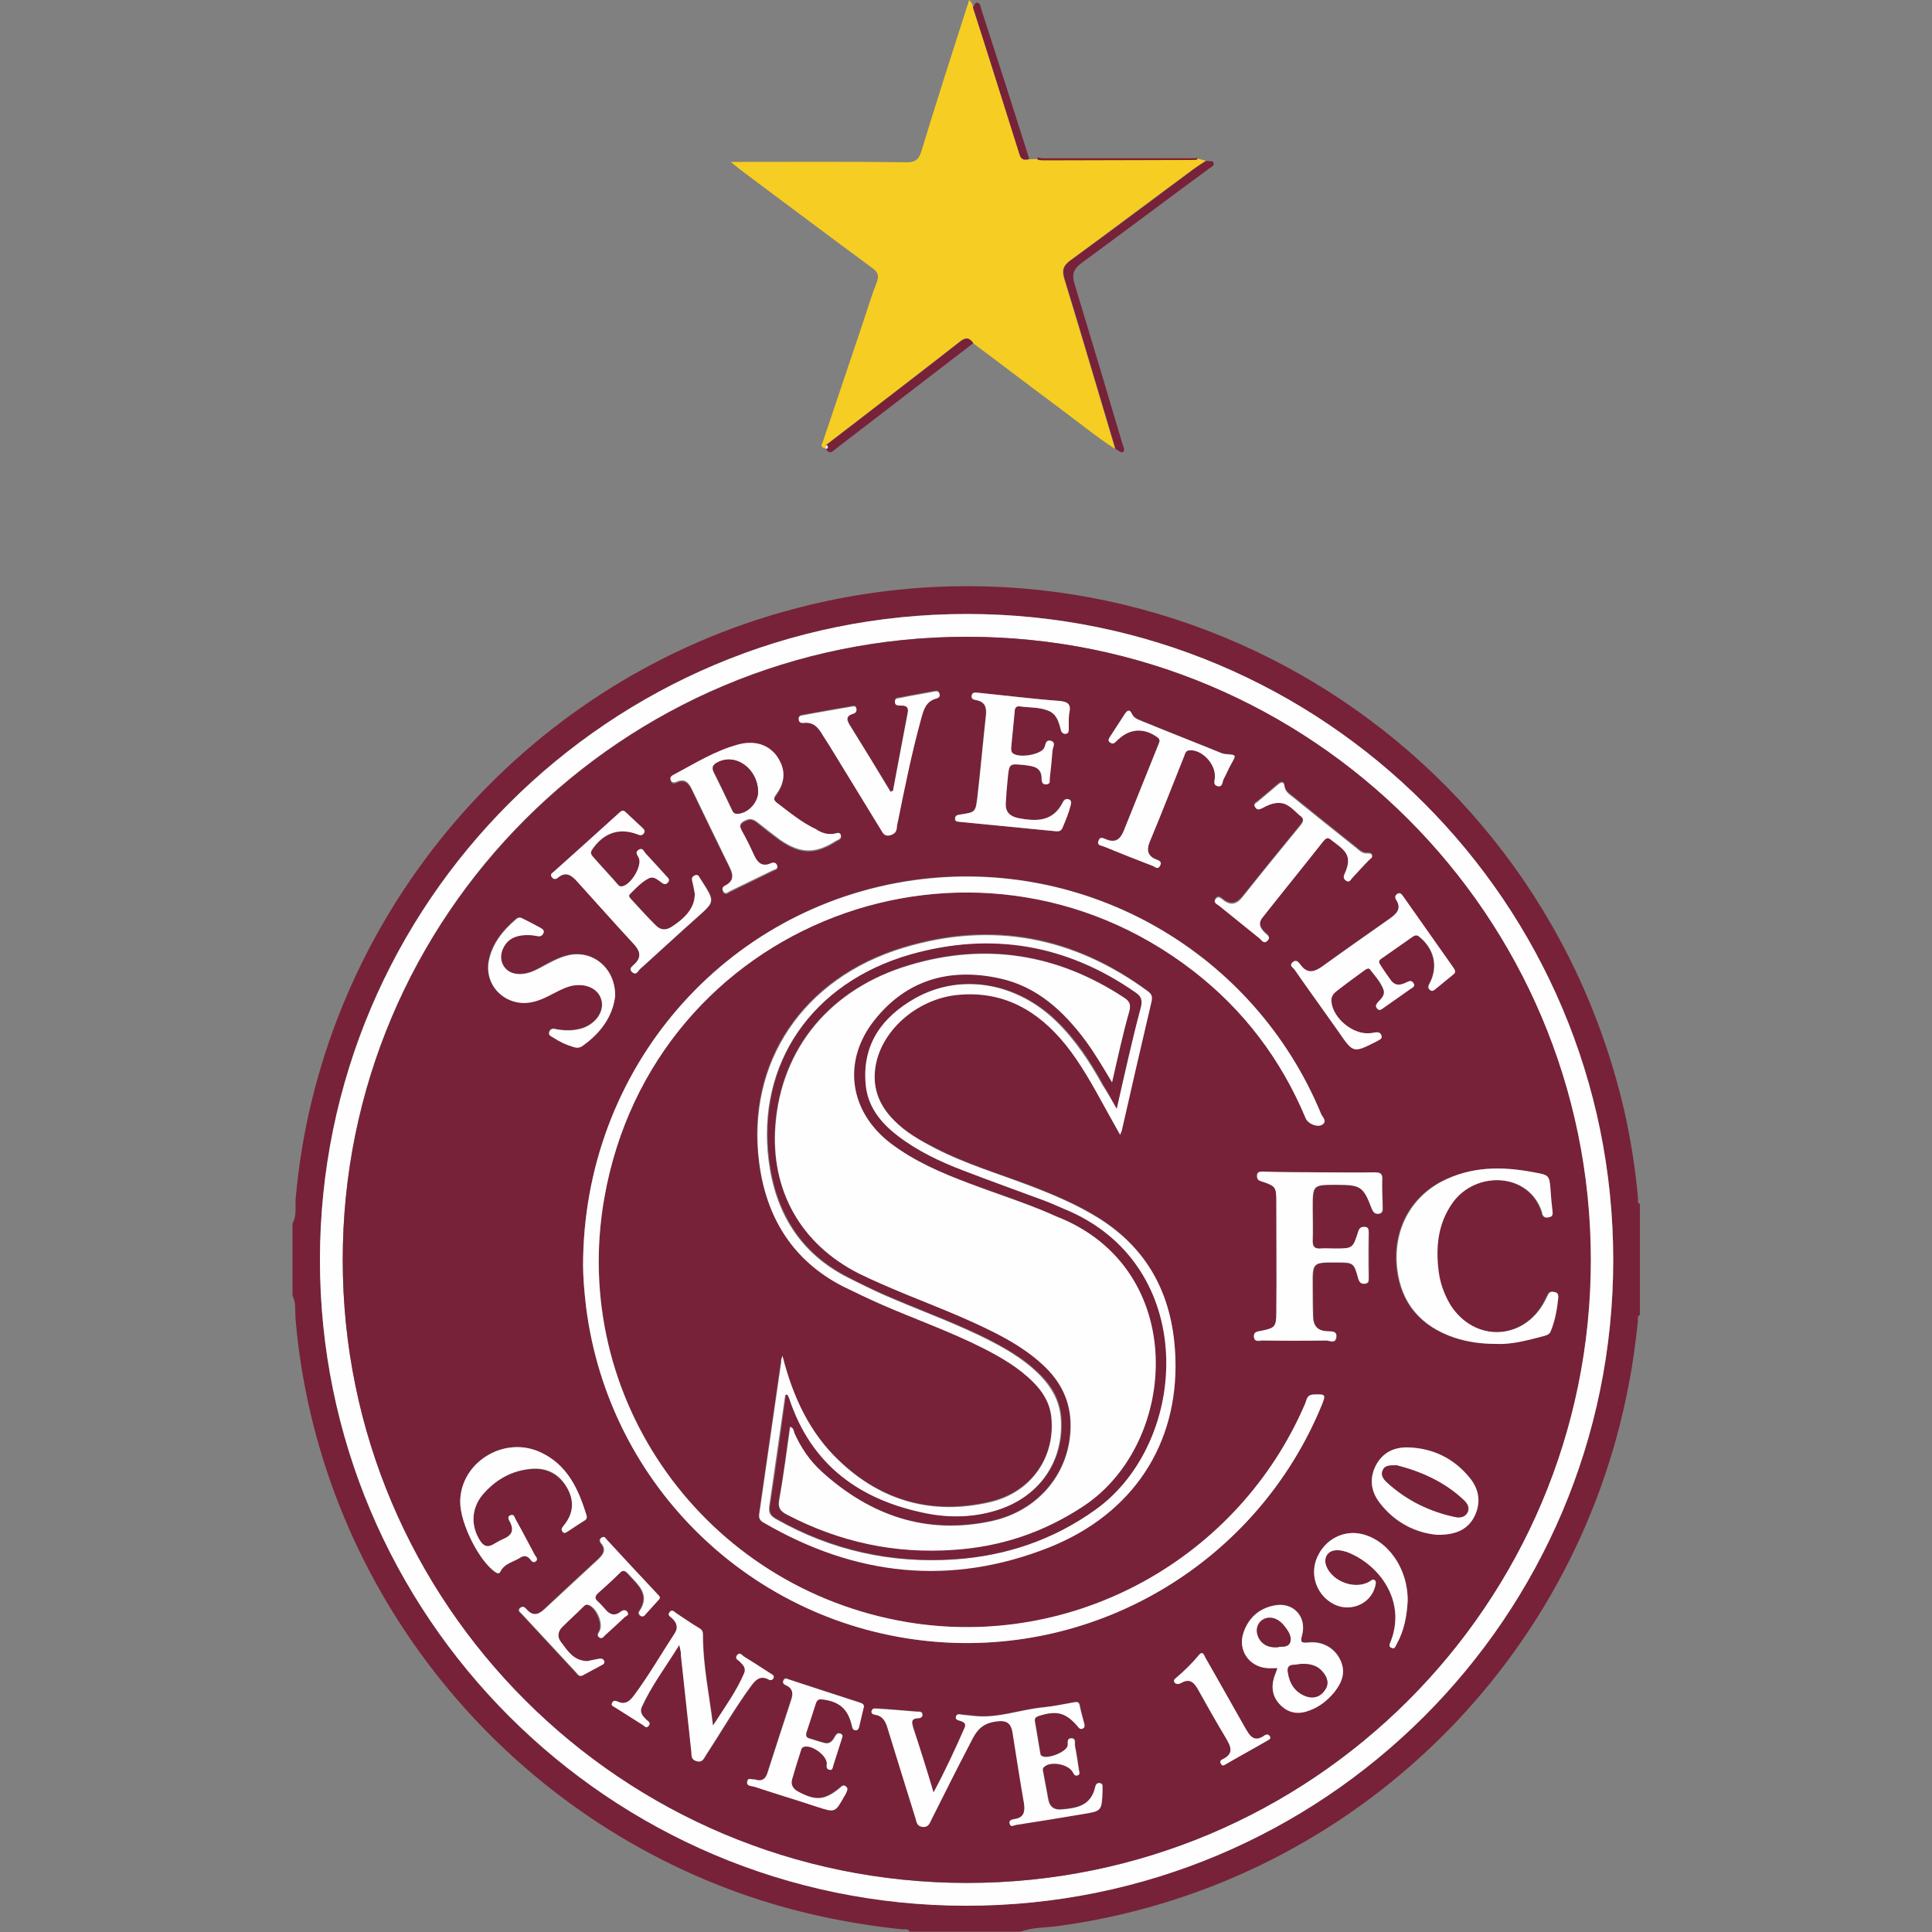 <?xml version="1.0" encoding="utf-8"?>
<!-- Generator: Adobe Illustrator 27.9.0, SVG Export Plug-In . SVG Version: 6.00 Build 0)  -->
<svg version="1.1" id="Layer_1" xmlns="http://www.w3.org/2000/svg" xmlns:xlink="http://www.w3.org/1999/xlink" x="0px" y="0px"
	 viewBox="0 0 500 500" style="enable-background:new 0 0 500 500;" xml:space="preserve">
<rect x="0" y="0" width="500" height="500" fill="#808080" stroke="none"/>
<style type="text/css">
	.st0{fill:#772239;}
	.st1{fill:#F6CD22;}
	.st2{fill:#FEFEFE;}
</style>
<g>
	<path class="st0" d="M75.7,316.6c1.1-1.9,0.7-4.1,0.8-6.2c6-69,53.4-128.5,119.4-150c97.8-31.8,201,26.5,224.4,126.8
		c1.7,7.5,2.9,15,3.6,22.7c0.1,0.6-0.3,1.4,0.5,1.7c0,9.6,0,19.1,0,28.7c-0.7,0.3-0.5,1-0.5,1.5c-0.6,5.6-1.3,11.1-2.4,16.6
		c-14,73.7-73.7,130.2-148,140.1c-3.1,0.4-6.3,0.3-9.4,1.4c-9.6,0-19.1,0-28.7,0c-0.5-0.9-1.3-0.5-2-0.6
		c-14.3-1.5-28.3-4.5-41.8-9.3c-64-22.8-109.3-81.2-115.1-148.5c-0.2-2.1,0.2-4.2-0.8-6.2C75.7,329.2,75.7,322.9,75.7,316.6z
		 M250.2,158.9c-92.5,0-167.4,74.7-167.4,167.1c-0.1,92.2,74.8,167.1,167.1,167.2c92.6,0.1,167.6-74.6,167.6-167.1
		C417.5,233.7,342.7,158.9,250.2,158.9z"/>
	<path class="st1" d="M213.7,116c-1.8-0.2-0.8-1.3-0.6-2.1c3.5-10.5,7.1-21,10.6-31.5c1-3.1,2-6.3,3.2-9.3c0.6-1.7,0.4-2.6-1.1-3.7
		c-11-8.1-21.9-16.3-32.9-24.5c-1.1-0.8-2.2-1.7-3.8-3c1.5,0,2.4,0,3.3,0c14.1,0,28.2-0.1,42.2,0.1c2.2,0,3.1-0.6,3.8-2.7
		c3.8-12.5,7.8-24.9,11.8-37.4c0.2-0.5,0.4-1.1,0.6-1.9c0.7,0.6,0.9,1.2,1,1.9c4,12.7,8.1,25.4,12.1,38.2c0.5,1.5,1.4,1.3,2.5,1.1
		c1,0,2.1,0,3.1-0.3c13.3,0,26.6,0,39.9,0c0.9,0.2,1.8,0.5,2.7,0.7c-1.1,0.7-2.2,1.4-3.3,2.2c-10.6,7.8-21.1,15.7-31.7,23.5
		c-1.9,1.4-2.4,2.5-1.7,4.8c4.5,14.7,8.8,29.4,13.2,44.1c-5.1-3.3-9.8-7.2-14.7-10.8c-7.4-5.5-14.7-11.1-22.1-16.6
		c-1-1.4-1.9-1.6-3.4-0.4c-8.8,6.9-17.7,13.7-26.5,20.5c-2.7,2.1-5.5,4.2-8.2,6.3C213.8,115.5,213.7,115.8,213.7,116L213.7,116z"/>
	<path class="st0" d="M288.7,116.2c-4.4-14.7-8.7-29.4-13.2-44.1c-0.7-2.3-0.2-3.5,1.7-4.8c10.6-7.7,21.1-15.6,31.7-23.5
		c1.1-0.8,2.2-1.5,3.3-2.2c0.6,0.3,1.7-0.3,1.9,0.7c0.1,0.7-0.8,1-1.3,1.4C301.8,51.8,290.9,60,280,68c-2.1,1.5-2.7,2.9-1.9,5.5
		c4.2,13.8,8.3,27.6,12.4,41.4c0.2,0.7,0.7,1.3,0.2,2.1C289.8,117.2,289.3,116.4,288.7,116.2z"/>
	<path class="st0" d="M213.8,115.2c2.7-2.1,5.5-4.2,8.2-6.3c8.8-6.8,17.7-13.6,26.5-20.5c1.5-1.2,2.4-1,3.4,0.4
		c-11.8,9.1-23.6,18.1-35.4,27.2c-0.9,0.7-1.8,1.9-2.8,0.1c0,0-0.1,0-0.1,0c0.2,0,0.5,0.1,0.6-0.2
		C214.3,115.5,214.2,115.3,213.8,115.2z"/>
	<path class="st0" d="M266.4,41.2c-1.1,0.1-2,0.4-2.5-1.1c-4-12.7-8-25.5-12.1-38.2c0.4-0.4,0.4-1.3,1.1-1.2c0.8,0.1,0.8,0.9,1,1.5
		C258.1,15.2,262.3,28.2,266.4,41.2z"/>
	<path class="st0" d="M309.4,40.9c-13.3,0-26.6,0-39.9,0c-0.3,0-0.7-0.2-0.9-0.1c-0.4,0.3-0.1,0.5,0.2,0.6c0.6,0.1,1.1,0.1,1.7,0.1
		c12.6,0,25.2-0.1,37.8-0.1c0.5,0,1,0,1.5-0.1c0,0,0.1-0.1,0.1-0.2C309.9,40.7,309.6,40.9,309.4,40.9z"/>
	<path class="st2" d="M250.2,158.9c92.5,0,167.3,74.8,167.3,167.2c0,92.4-75,167.2-167.6,167.1c-92.3-0.1-167.1-75-167.1-167.2
		C82.9,233.6,157.8,158.9,250.2,158.9z M88.7,326.1c0,89,72.3,161.2,161.4,161.2c89.3,0.1,161.6-72.1,161.5-161.3
		c0-89.1-72.2-161.2-161.4-161.2C161,164.7,88.6,236.9,88.7,326.1z"/>
	<path class="st2" d="M213.8,115.2c0.4,0.1,0.5,0.3,0.4,0.7c-0.1,0.3-0.3,0.2-0.6,0.2C213.7,115.8,213.8,115.5,213.8,115.2z"/>
	<path class="st0" d="M88.7,326.1c0-89.1,72.3-161.3,161.6-161.3c89.2,0,161.3,72.1,161.4,161.2c0,89.2-72.3,161.3-161.5,161.3
		C160.9,487.2,88.7,415.1,88.7,326.1z M150.9,327.6c0,2.6,0.3,6.7,0.8,10.8c5.9,46.2,43,82.1,89.4,86.4c43.3,4,84.3-20.8,100.9-61
		c1.2-3,1.1-3-2.1-2.9c-1.7,0.1-1.7,1.3-2.1,2.3c-17.2,40.4-60,63.9-103.1,56.6C182.5,411,147.3,362,156.4,310
		c12.6-71.5,95.4-102.7,152.3-58.9c13.1,10.1,22.8,23,29.2,38.2c0.6,1.5,3.2,2.6,4.4,1.6c1.2-0.9-0.1-1.9-0.4-2.7
		c-17.3-41.8-60.6-66.6-105.3-60.5C187.5,234.6,150.9,276.6,150.9,327.6z M202.5,350.9c-0.2,0.7-0.3,1-0.4,1.3
		c-1.9,13.2-3.8,26.4-5.7,39.6c-0.2,1.1,0.3,1.6,1.2,2.1c23.7,13.7,48.4,16.5,74,6.3c21.6-8.7,33.2-26.7,32.5-48.8
		c-0.5-15.5-6.5-28-20-36.4c-5.5-3.4-11.4-5.9-17.4-8.2c-8.3-3.1-16.8-5.7-24.8-9.8c-3.8-1.9-7.6-4.1-10.6-7.2
		c-3.7-3.7-5.5-8.1-4.9-13.4c1.2-9.6,10.5-18,21.2-19.1c11.9-1.2,20.9,3.9,28.1,12.9c4.1,5,7.2,10.6,10.2,16.3
		c1.2,2.3,2.5,4.5,3.9,7c0.3-0.6,0.4-0.8,0.4-1c2.6-11.1,5.1-22.3,7.7-33.4c0.3-1.3,0.1-1.9-0.9-2.7c-19.2-14.2-40.3-18.2-63.2-11.3
		c-26.1,7.9-40.8,29.8-37.4,55.6c1.8,14.1,8.5,25.3,21.6,32c3.3,1.7,6.7,3.3,10,4.7c8.7,3.8,17.8,7,26.3,11.3c4.7,2.4,9.3,5,13,8.8
		c2.5,2.5,4.3,5.4,4.7,9c1.2,10.4-5,19.6-15.9,22.1c-14.8,3.5-28-0.2-39-10.7C209.5,370.8,205.2,361.5,202.5,350.9z M341.8,303.4
		C341.8,303.4,341.8,303.4,341.8,303.4c-4.9-0.1-9.9-0.1-14.8-0.1c-0.8,0-1.5,0-1.6,1.1c0,0.8,0.3,1.1,1.1,1.4
		c3.6,1.2,3.9,1.4,3.9,5.1c0,9.6,0,19.3,0,28.9c0,3.7-0.4,4-3.9,4.7c-0.9,0.2-1.9,0.1-1.9,1.5c0.1,1.5,1.3,1,2.1,1
		c5.5,0,11,0,16.6,0c0.9,0,2.4,0.9,2.6-0.8c0.3-1.8-1.3-1.6-2.4-1.6c-2.5-0.1-3.5-1.5-3.6-3.8c0-2.6-0.1-5.3-0.1-7.9
		c0-6.2,0-6.2,6.2-6.1c4.3,0,4.4,0.1,5.6,4.2c0.3,1,0.7,1.4,1.7,1.3c1.1-0.1,1-0.8,1-1.6c0-3.9,0-7.7,0-11.6c0-0.9-0.1-1.5-1.1-1.5
		c-0.8,0-1.3,0.3-1.6,1.2c-1.4,4.4-1.5,4.4-6.1,4.4c-1.2,0-2.5-0.1-3.7,0c-1.5,0.1-2.1-0.5-2-2c0.1-2.8,0-5.6,0-8.4
		c0-6.1,0-6.1,6.1-6.1c6.3,0,7,0.4,9.2,6.2c0.3,0.9,0.8,1.4,1.8,1.3c1.2-0.2,1-1.1,1-1.9c-0.1-2.3-0.2-4.6-0.1-6.9
		c0.1-1.8-0.6-2-2.1-1.9C351,303.5,346.4,303.4,341.8,303.4z M387.3,347.8c4,0.1,8.2-1,12.3-2.1c0.6-0.2,1.2-0.4,1.5-1.1
		c1.2-2.8,1.7-5.8,2-8.9c0.1-0.7-0.2-1.1-0.9-1.3c-0.7-0.1-1.3-0.2-1.7,0.6c-0.3,0.6-0.6,1.2-0.9,1.8c-5.3,10.1-18,10.7-24.3,1.1
		c-2-3-3-6.4-3.3-10c-0.6-6,0.2-11.7,3.8-16.7c6-8.4,19.8-7.8,23.1,2.5c0.1,0.2,0.1,0.3,0.1,0.5c0.3,0.9,0.9,1.1,1.8,0.8
		c0.8-0.2,0.9-0.8,0.8-1.5c-0.2-1.8-0.4-3.6-0.5-5.4c-0.3-4-0.3-4-4.3-4.7c-8.2-1.5-16.2-1.5-23.9,2.4c-8.1,4.3-12.5,12.6-11.5,22.3
		c1,9.2,6.2,15.1,14.9,18.1C379.9,347.4,383.4,347.8,387.3,347.8z M241.6,463.9c-1.9-6-3.5-11.4-5.2-16.9c-0.3-1.1-0.8-2.3,1.2-2.4
		c0.6,0,1.2-0.2,1.2-1c-0.1-0.8-0.8-0.7-1.4-0.7c-3.4-0.3-6.9-0.5-10.4-0.8c-0.5,0-1.1-0.2-1.3,0.5c-0.3,0.8,0.4,1,0.9,1.1
		c2.2,0.4,2.8,2.1,3.3,3.8c2.3,7.6,4.7,15.2,7.1,22.9c0.3,1,0.3,2.2,1.8,2.3c1.6,0.2,1.9-1,2.4-2c3.2-6.4,6.3-12.8,9.7-19.1
		c1.3-2.5,2.4-5.2,6-6c2.9-0.6,4.7-0.4,5.2,2.5c1.1,6.2,2,12.3,3,18.5c0.4,2.2,0.1,3.8-2.5,4.1c-0.6,0.1-1.4,0.3-1.2,1.2
		c0.3,1,1.1,0.4,1.6,0.3c5.8-0.9,11.5-1.9,17.3-2.8c4.9-0.8,4.9-0.8,5.1-5.9c0-0.2,0-0.5,0-0.7c0-0.5,0.1-1.2-0.6-1.4
		c-0.9-0.2-1.2,0.5-1.3,1.1c-1.1,4.7-4.7,5.4-8.7,5.7c-1.9,0.2-3.1-0.6-3.4-2.4c-0.5-2.5-0.9-5-1.4-7.5c-0.1-0.4-0.1-0.8,0.3-1.1
		c1.6-1.5,6.2-0.7,7.4,1.3c0.3,0.5,0.5,1.1,1.2,0.9c0.8-0.2,0.5-0.8,0.4-1.4c-0.3-2-0.6-4.1-1-6.1c-0.2-0.8,0.4-2.1-1-2.1
		c-1.2,0-0.8,1.2-0.9,1.9c-0.3,1.7-5.5,3.7-6.8,2.6c-0.2-0.1-0.3-0.4-0.3-0.6c-0.5-2.8-0.9-5.5-1.4-8.3c-0.1-0.8,0.2-1.2,1-1.4
		c4.6-1.5,7-0.9,10.1,2.7c0.3,0.4,0.6,0.8,1.2,0.6c0.6-0.2,0.6-0.7,0.5-1.2c-0.4-1.6-0.9-3.2-1.2-4.8c-0.2-1.1-0.9-0.9-1.6-0.8
		c-2.7,0.5-5.3,1.1-8,1.3c-6,0.6-11.7,2.9-17.8,2.2c-1-0.1-2-0.2-2.9-0.3c-0.6,0-1.4-0.4-1.7,0.4c-0.3,1,0.6,1,1.2,1.2
		c0.9,0.3,1.5,0.7,1,1.8C247.2,452.7,244.7,458.1,241.6,463.9z M215.6,215.8c-1.5,0.2-3-0.2-4.4-0.9c-3.7-1.8-6.9-4.5-10.2-6.9
		c-1.1-0.8-0.6-1.5,0-2.3c1.8-2.6,2.4-5.3,0.9-8.3c-1.9-3.9-5.9-5.7-10.6-4.5c-6.1,1.5-11.4,4.9-17,7.9c-0.5,0.3-1,0.7-0.7,1.4
		c0.3,0.7,0.9,0.7,1.5,0.4c2.2-1,3.2,0.3,4,2c3.2,6.7,6.4,13.3,9.7,20c0.9,1.9,1.2,3.6-1,4.8c-0.6,0.3-1.1,0.8-0.6,1.6
		c0.6,0.8,1.2,0.2,1.7-0.1c3.7-1.8,7.4-3.6,11.1-5.4c0.5-0.3,1.4-0.3,1.1-1.3c-0.3-0.8-0.9-0.8-1.6-0.5c-2.2,0.9-3.4-0.2-4.3-2
		c-1-2.2-2-4.3-3.2-6.4c-1-1.7-0.1-2.3,1.3-2.9c1.2-0.5,2.1,0.1,2.9,0.8c1.9,1.5,3.7,3,5.7,4.4c5.2,3.6,9.1,3.7,14.4,0.3
		c0.6-0.4,1.6-0.6,1.3-1.5C217.2,215,216.3,215.7,215.6,215.8z M276.6,185.8C276.6,185.8,276.6,185.8,276.6,185.8
		c0.1-0.5,0-1,0.1-1.5c0.4-2.1-0.4-2.7-2.6-2.9c-7-0.6-13.9-1.4-20.9-2.1c-0.7-0.1-1.6-0.4-1.8,0.7c-0.2,0.9,0.5,1.1,1.2,1.2
		c2.2,0.4,2.7,1.9,2.5,3.8c-0.7,7-1.4,14.1-2.2,21.1c-0.5,4.1-0.5,4.2-4.5,4.7c-0.8,0.1-1.3,0.3-1.3,1.1c0,0.8,0.6,0.8,1.2,0.8
		c8.2,0.8,16.4,1.6,24.6,2.4c0.9,0.1,1.6,0,2-0.9c0.8-1.9,1.6-3.8,2.1-5.8c0.1-0.6,0.3-1.2-0.4-1.5c-0.7-0.4-1.3,0-1.6,0.7
		c-2.6,5.2-7,5-11.7,4.1c-2.1-0.4-3.2-1.6-3.1-3.8c0.1-2.1,0.3-4.3,0.5-6.4c0.4-3.9,0.4-3.9,4.4-3.5c2.2,0.2,4.4,0.5,4.4,3.5
		c0,0.8,0.1,1.5,1.2,1.5c1.2-0.1,0.8-1,0.9-1.7c0.3-2.4,0.5-4.7,0.7-7.1c0.1-0.9,1-2.1-0.5-2.5c-1.3-0.3-1.2,1-1.6,1.8
		c-0.9,1.9-7.2,2.9-8.4,1.2c-0.2-0.3-0.2-0.8-0.2-1.2c0.3-3.1,0.6-6.2,0.9-9.3c0.1-0.8,0.4-1.5,1.3-1.4c2.7,0.4,5.5,0.1,8,1.4
		c1.9,1,2.2,2.9,2.7,4.8c0.2,0.7,0.7,0.9,1.3,0.9c0.6-0.1,0.7-0.6,0.7-1.1C276.6,187.8,276.6,186.8,276.6,185.8z M179.8,231.2
		c0.1,3.3-1.9,6-5.8,8.6c-1.5,1-3,1-4.2-0.3c-2.2-2.2-4.3-4.5-6.4-6.8c-0.3-0.3-0.8-0.8-0.3-1.3c1.5-1.5,2.9-3.2,4.9-4.1
		c1.3-0.7,2.3,0.4,3.3,1.1c0.6,0.5,1.2,0.5,1.7-0.1c0.5-0.7-0.1-1-0.4-1.5c-1.8-2-3.6-4-5.5-6c-0.5-0.5-0.7-1.5-1.7-0.9
		c-1.1,0.6-0.4,1.4,0,2.1c1,2.1-2.1,7.3-4.5,7.4c-0.6,0-0.9-0.4-1.2-0.8c-2-2.3-4.1-4.5-6.1-6.8c-0.5-0.6-0.9-1-0.3-1.9
		c2.9-4.3,7-5.7,11.7-4c0.6,0.2,1.1,0.4,1.6-0.1c0.5-0.6,0.2-1-0.2-1.5c-1.5-1.4-3-2.8-4.5-4.2c-0.6-0.5-0.9-0.3-1.4,0.1
		c-5.7,5.1-11.4,10.2-17.1,15.4c-0.4,0.4-1,0.7-0.5,1.4c0.4,0.6,1,0.6,1.5,0.2c2.2-1.8,3.7-0.5,5.2,1.1c4.8,5.3,9.5,10.7,14.4,15.9
		c1.7,1.9,2.3,3.5,0.2,5.4c-0.5,0.5-1.5,1.2-0.5,2c1,0.9,1.4-0.3,2-0.8c5-4.5,9.9-9,14.8-13.4c4.6-4.1,4.6-4.1,1.2-9.4
		c-0.1-0.2-0.3-0.4-0.4-0.6c-0.4-0.5-0.7-1.2-1.5-0.8c-0.8,0.4-0.6,1-0.5,1.7C179.4,229.4,179.6,230.6,179.8,231.2z M354.3,267.4
		c-4.2,0.3-9.2-3.8-9.8-8c-0.2-1.2,0.4-2.1,1.2-2.8c2.5-1.9,5-3.7,7.5-5.6c0.4-0.3,0.9-0.7,1.3-0.1c1.3,1.7,2.8,3.3,3.5,5.3
		c0.5,1.4-0.6,2.3-1.5,3.2c-0.5,0.6-0.7,1.1-0.1,1.7c0.6,0.6,1,0.1,1.5-0.2c2.3-1.7,4.7-3.3,7.1-5c0.5-0.4,1.2-0.7,0.7-1.5
		c-0.4-0.6-0.9-0.6-1.5-0.3c-1.6,0.8-3.1,1.3-4.4-0.5c-1-1.4-2-2.8-2.9-4.3c-0.4-0.6,0.3-1,0.8-1.4c2.6-1.8,5.1-3.6,7.7-5.4
		c0.6-0.4,1.1-0.6,1.8-0.1c3.9,3.1,5,7.8,2.7,12.1c-0.4,0.7-0.6,1.2,0.1,1.7c0.6,0.5,1.1,0.1,1.5-0.3c1.4-1.2,2.9-2.5,4.4-3.6
		c0.8-0.6,0.7-1.1,0.2-1.8c-4.4-6.2-8.7-12.4-13.1-18.6c-0.3-0.5-0.7-1-1.4-0.6c-0.6,0.4-0.7,0.9-0.4,1.5c1.6,2.4,0.1,3.8-1.7,5
		c-5.9,4.1-11.7,8.2-17.5,12.4c-2,1.5-3.8,1.9-5.5-0.5c-0.4-0.6-1-1.6-2-0.7c-1,0.9,0.2,1.5,0.5,2c3.8,5.4,7.7,10.7,11.4,16.1
		c3.8,5.4,3.8,5.4,9.6,2.5c0.1,0,0.2-0.1,0.2-0.1c0.6-0.4,1.6-0.5,1.2-1.6c-0.3-0.7-1-0.8-1.7-0.7
		C355.3,267.3,354.8,267.4,354.3,267.4z M159.2,257.8c0.1-7.3-5.8-12-12-10.7c-2.8,0.6-5.2,2-7.7,3.4c-1.7,0.9-3.4,1.6-5.4,1.5
		c-3.5-0.1-5.4-3.3-4.1-6.4c0.9-2.2,2.6-3.3,4.9-3.6c1.4-0.2,2.8-0.1,4.2,0.2c0.7,0.2,1.1-0.1,1.4-0.7c0.4-0.7-0.1-1.1-0.6-1.4
		c-1.6-0.9-3.2-1.7-4.8-2.5c-0.5-0.3-1.1-0.2-1.6,0.2c-3.5,3-6.2,6.3-7.1,10.9c-0.9,5,2.3,9.6,7.3,10.6c3.1,0.6,5.9-0.4,8.5-1.8
		c1.8-0.9,3.5-1.9,5.4-2.4c3.8-0.9,7.2,0.6,8,3.7c0.8,3-1.5,6.2-5.2,7.3c-2.1,0.6-4.2,0.6-6.4,0.2c-0.8-0.2-1.5-0.3-1.9,0.6
		c-0.4,1,0.5,1.2,1.1,1.6c1.5,1,3.2,1.8,4.9,2.3c0.8,0.2,1.6,0.4,2.4-0.1C155.6,267.5,158.6,262.9,159.2,257.8z M231.1,204.7
		c-0.2,0-0.4,0.1-0.6,0.1c-3.5-5.7-6.9-11.3-10.4-17c-0.9-1.5-1.4-2.7,0.8-3.3c0.6-0.2,0.9-0.7,0.7-1.4c-0.2-0.7-0.8-0.5-1.2-0.4
		c-4.1,0.7-8.3,1.5-12.4,2.2c-0.5,0.1-1.2,0.1-1.3,0.9c0,0.9,0.7,1.1,1.3,1.1c2.6-0.3,3.8,1.4,5,3.3c0.5,0.9,1.1,1.7,1.6,2.5
		c4.5,7.3,9,14.6,13.4,21.9c0.5,0.9,1,1.6,2.3,1.4c1.1-0.2,1.7-0.8,1.8-2c0-0.6,0.2-1.1,0.3-1.7c1.7-8.9,3.6-17.7,6-26.5
		c0.6-2.2,1.2-4.5,3.9-5.2c0.6-0.2,1-0.5,0.8-1.3c-0.3-0.7-0.8-0.6-1.4-0.5c-2.8,0.5-5.7,1-8.5,1.6c-0.6,0.1-1.7-0.1-1.6,1.1
		c0.1,1,1,0.9,1.7,0.9c1.5,0,1.8,0.7,1.6,2C233.6,191.2,232.3,197.9,231.1,204.7z M175.8,425.7c0.3,1.3,0.4,1.9,0.5,2.6
		c0.9,8.3,1.8,16.7,2.7,25c0.1,1.1-0.1,2.1,1.4,2.5c1.5,0.4,1.8-0.7,2.4-1.6c3.9-5.9,7.4-12,11.6-17.8c1.1-1.5,2.3-2.9,4.5-1.8
		c0.5,0.2,1,0.3,1.3-0.2c0.4-0.7-0.2-1-0.7-1.3c-2.3-1.5-4.6-2.9-6.9-4.4c-0.5-0.3-1.1-1.3-1.8-0.3c-0.6,0.8,0.3,1.1,0.7,1.6
		c0.9,0.9,1.8,1.7,1.1,3.2c-2,4.6-5,8.6-8,13.4c-1-8.2-2.6-15.6-2.6-23.2c0-0.9-0.1-1.5-0.9-2c-2.1-1.2-4-2.6-6-3.9
		c-0.5-0.3-1.1-1-1.7-0.3c-0.6,0.8,0.2,1.2,0.6,1.6c1.2,1.1,1.7,2.4,0.7,3.9c-3.5,5.4-6.8,11.1-10.7,16.3c-1,1.4-2.2,2.2-4,1.4
		c-0.6-0.3-1.1-0.4-1.5,0.3c-0.4,0.8,0.4,1,0.8,1.2c2.3,1.5,4.7,3,7.1,4.5c0.4,0.3,0.9,1,1.5,0.3c0.7-0.8,0-1.1-0.5-1.6
		c-1-0.9-1.9-1.9-1.2-3.4C168.7,436.2,172.3,431.4,175.8,425.7z M314.4,201c0.1,0.8-0.8,2.1,0.8,2.4c1.3,0.2,1.1-1.2,1.5-1.9
		c0.7-1.2,1.2-2.5,1.9-3.8c1.3-2.4,1.3-2.4-1.2-2.6c-0.7,0-1.4-0.3-2.1-0.6c-6.6-2.6-13.3-5.3-19.9-8c-1-0.4-2-0.7-2.5-1.9
		c-0.6-1.3-1.2-0.7-1.8,0.1c-1.3,2-2.6,4-3.9,6c-0.3,0.5-0.5,0.9,0,1.3c0.4,0.3,0.9,0.5,1.3,0.1c0.4-0.3,0.7-0.7,1.1-1
		c3-2.7,6.5-2.9,9.9-0.4c0.9,0.6,0.5,1.2,0.3,1.9c-3,7.5-6,14.9-9,22.4c-0.8,2.1-2,3.1-4.4,2.2c-0.6-0.2-1.6-1-2.1,0.3
		c-0.5,1.3,0.8,1.2,1.4,1.5c4.2,1.7,8.4,3.4,12.6,5c0.6,0.2,1.3,1.1,1.9,0c0.7-1.2-0.4-1.4-1.1-1.7c-2.1-0.9-2.4-2.4-1.6-4.4
		c3-7.5,6-14.9,9-22.4c0.2-0.6,0.4-1.3,1.2-1.4C310.9,193.9,314.6,197.6,314.4,201z M330.8,207.8c2.4-0.1,3.8,1.7,5.5,2.9
		c1.2,0.8,1.1,1.5,0.3,2.6c-5,6.1-10,12.3-14.9,18.4c-1.5,1.9-3.1,2.6-5.2,0.9c-0.5-0.4-1.3-1.1-1.9-0.2c-0.8,1.1,0.4,1.4,1,1.8
		c3.4,2.8,6.9,5.6,10.4,8.4c0.6,0.4,1,1.6,2,0.6c1-1-0.1-1.5-0.6-2c-1.3-1.2-1.9-2.5-0.6-4.1c5.3-6.5,10.5-13.1,15.7-19.7
		c0.5-0.6,1-1,1.9-0.4c3,2.5,6,3.7,3.6,8.9c-0.3,0.6-0.5,1.2,0.3,1.7c0.9,0.6,1.1-0.2,1.6-0.6c1.5-1.6,2.9-3.1,4.4-4.7
		c0.3-0.3,1-0.6,0.8-1.1c-0.2-0.7-0.8-0.6-1.4-0.6c-1.2,0-1.9-0.8-2.8-1.5c-5.4-4.3-10.8-8.6-16.2-13c-1-0.8-2.1-1.4-2.3-3
		c-0.2-1.3-1.1-0.8-1.8-0.2c-1.7,1.5-3.4,2.9-5.1,4.3c-0.5,0.4-1.3,0.7-0.6,1.5c0.5,0.7,1.1,0.5,1.7,0.2
		C328,208.5,329.3,207.8,330.8,207.8z M119.1,388.7c0,5.7,5,15.5,9.2,18.3c0.5,0.3,0.9,0.4,1.2-0.2c1.1-2.2,3.5-2.5,5.3-3.7
		c0.9-0.6,1.7-0.4,2.4,0.5c0.4,0.5,0.8,1,1.4,0.6c0.8-0.6,0.1-1.1-0.2-1.7c-1.6-3-3.3-6.1-4.9-9.1c-0.3-0.5-0.4-1.5-1.3-1.2
		c-1.1,0.4-0.5,1.2-0.2,1.8c1.2,2.2,0.4,3.5-1.8,4.4c-1,0.4-1.9,1-2.8,1.5c-1.4,0.7-2.3,0.3-3.1-1c-2.5-3.8-2.4-8.5,0.7-12.1
		c3.3-3.9,7.5-6.2,12.6-6.6c3.9-0.3,7,1.4,9.1,4.8c1.9,3.2,1.8,6.4-0.5,9.5c-0.2,0.3-0.4,0.5-0.6,0.8c-0.3,0.5-0.3,0.9,0.1,1.3
		c0.4,0.4,0.7,0.1,1.1-0.1c1.4-0.9,2.9-1.9,4.3-2.8c0.5-0.3,0.9-0.7,0.7-1.4c-2.1-6.9-5-13.2-12-16.4
		C130.4,371.4,119.1,378.5,119.1,388.7z M195.3,460.5c-0.6,0.2-1.8-0.7-2,0.6c-0.2,1.2,1.1,1,1.8,1.2c5.4,1.8,10.8,3.4,16.2,5.2
		c4.7,1.5,4.7,1.6,7.1-2.7c0.2-0.3,0.3-0.6,0.5-0.9c0.2-0.5,0.6-1.1,0-1.6c-0.7-0.6-1.2,0-1.7,0.4c-3.9,3.2-6.3,3.3-10.7,0.9
		c-1.3-0.7-2-1.8-1.6-3.2c0.7-2.5,1.5-5,2.3-7.5c0.1-0.4,0.3-0.8,0.7-0.9c2-0.7,6,2.2,6,4.3c0,0.7-0.2,1.4,0.6,1.6
		c1,0.2,0.9-0.6,1.1-1.2c0.7-2.2,1.4-4.4,2.1-6.6c0.2-0.5,0.6-1.1-0.2-1.5c-0.7-0.3-1.1,0.1-1.4,0.6c-0.6,1.1-1.3,2.2-2.8,1.8
		c-1.4-0.4-2.7-0.8-4-1.2c-0.8-0.2-1-0.8-0.7-1.5c0.8-2.6,1.7-5.2,2.5-7.7c0.2-0.7,0.6-1,1.5-0.9c4.6,0.5,6.9,2.5,7.8,6.9
		c0.1,0.5,0.1,1,0.8,1.1c0.8,0.1,0.9-0.5,1.1-1.1c0.4-1.5,0.7-3,1.1-4.6c0.3-1.1-0.3-1.2-1.1-1.5c-6-1.9-12-3.9-18.1-5.9
		c-0.5-0.2-1.1-0.7-1.5,0.2c-0.4,0.7,0.2,1.1,0.7,1.3c1.8,0.8,1.9,2,1.3,3.7c-2,6.2-4,12.5-6.1,18.8
		C198.2,460.3,197.3,461.2,195.3,460.5z M152,429.9c-3.6-0.1-5.1-2.7-6.9-4.8c-1.2-1.3-1.1-2.7,0.2-4c1.8-1.8,3.7-3.5,5.5-5.3
		c0.3-0.3,0.6-0.6,1.1-0.5c2.1,0.4,4.1,4.9,3.1,6.8c-0.3,0.6-0.8,1.1,0,1.7c0.7,0.5,1-0.2,1.4-0.6c1.7-1.6,3.4-3.1,5.1-4.7
		c0.4-0.4,1.2-0.6,0.7-1.3c-0.5-0.8-1.1-0.6-1.7-0.1c-1.7,1.3-3,0.7-4.2-0.8c-0.5-0.6-1.1-1.2-1.7-1.8c-0.8-0.8-0.9-1.4,0-2.2
		c1.9-1.7,3.8-3.4,5.6-5.2c0.9-0.9,1.5-0.6,2.2,0.2c2.5,2.8,5.9,5.3,2.9,9.7c-0.3,0.4-0.1,0.8,0.2,1.1c0.4,0.4,0.8,0.3,1.1,0
		c1.3-1.4,2.6-2.8,3.8-4.2c0.4-0.5,0.1-0.9-0.3-1.2c-4.4-4.8-8.8-9.5-13.3-14.3c-0.3-0.4-0.6-0.8-1.2-0.5c-0.6,0.4-0.6,1-0.2,1.5
		c1.4,1.7,0.5,3-0.8,4.2c-4.6,4.2-9.2,8.5-13.8,12.8c-1.5,1.4-3,2-4.6,0.2c-0.4-0.4-1-1.1-1.7-0.5c-0.8,0.7,0,1.2,0.4,1.6
		c4.7,5.1,9.4,10.1,14.1,15.2c0.4,0.5,0.8,1.1,1.6,0.7c1.7-0.9,3.3-1.8,5-2.7c0.5-0.3,0.8-0.7,0.5-1.2c-0.3-0.5-0.8-0.5-1.3-0.4
		C153.9,429.5,152.8,429.7,152,429.9z M330.6,431.7c-0.3,0.9-0.6,1.5-0.8,2.1c-0.9,2.8-0.5,5.4,1.7,7.5c2.2,2.2,4.8,2.2,7.6,1.2
		c2.4-0.9,4.4-2.5,6.1-4.5c2.1-2.5,3.2-5.2,1.7-8.4c-1.4-3.1-4.6-5-8.3-4.6c-2,0.2-2.1-0.1-1.6-2c1.2-4.7-2.3-8.5-7.1-7.6
		c-4,0.8-6.8,3.2-8.1,7.1c-1.5,4.3,1.5,8.7,6,9.1C328.7,431.8,329.5,431.7,330.6,431.7z M371.9,397.2c5.2,0,8.2-1.7,9.8-5
		c1.7-3.5,1.1-6.8-1.3-9.7c-4-5-9.2-7.6-15.6-7.9c-3.8-0.2-7,1.2-8.8,4.8c-1.8,3.5-1.1,6.8,1.2,9.7
		C361.2,394.3,366.6,396.8,371.9,397.2z M364.3,414.3c0.2-8.2-5-15.7-11.9-17.3c-4.6-1.1-9.5,1.4-11.5,6c-1.9,4.2-0.4,9.2,3.5,11.7
		c4.4,2.9,10.3,0.7,11.5-4.2c0.1-0.5,0.4-1.1-0.2-1.6c-0.4-0.3-0.7,0.1-1.1,0.3c-3.8,2.3-9.9,0.2-11.4-4c-0.8-2.1,0.3-3.9,2.6-4
		c1,0,2,0.2,2.9,0.5c8,3.1,15.2,12.4,11.3,22.9c-0.2,0.6-0.9,1.5,0.2,1.9c0.8,0.3,1.1-0.6,1.3-1.1
		C363.3,422,364.1,418.2,364.3,414.3z M305.1,435.8c0.1,0,0.3-0.1,0.5-0.2c2.4-1.5,3.5-0.1,4.6,1.9c2.2,4.1,4.6,8.2,7,12.2
		c1.3,2.2,2.3,4.2-0.8,5.6c-0.5,0.2-0.8,0.6-0.4,1.2c0.4,0.6,0.8,0.4,1.2,0.1c3.6-2.1,7.3-4.1,10.9-6.2c0.4-0.2,0.9-0.5,0.5-1.1
		c-0.3-0.5-0.8-0.5-1.3-0.2c-2.9,2.1-4-0.1-5.2-2.2c-3.3-6-6.7-11.9-10.1-17.8c-0.4-0.7-0.8-2-1.8-0.7c-1.8,2.2-3.8,4.1-5.9,5.9
		c-0.3,0.3-0.6,0.6-0.4,1C304.1,435.7,304.5,435.9,305.1,435.8z"/>
	<path class="st2" d="M150.9,327.6c0-51,36.7-93,85.7-99.8c44.7-6.2,88,18.7,105.3,60.5c0.3,0.8,1.6,1.8,0.4,2.7
		c-1.2,0.9-3.8-0.1-4.4-1.6c-6.4-15.3-16.1-28.1-29.2-38.2C251.8,207.3,169,238.5,156.4,310c-9.2,52,26.1,101,78.3,109.8
		c43.1,7.2,85.8-16.3,103.1-56.6c0.4-1,0.4-2.2,2.1-2.3c3.2-0.1,3.3-0.1,2.1,2.9c-16.6,40.2-57.6,65-100.9,61
		c-46.4-4.3-83.5-40.2-89.4-86.4C151.2,334.3,150.9,330.2,150.9,327.6z"/>
	<path class="st2" d="M202.5,350.9c2.7,10.6,7,19.9,14.7,27.2c11,10.5,24.2,14.1,39,10.7c10.8-2.5,17-11.8,15.9-22.1
		c-0.4-3.6-2.2-6.5-4.7-9c-3.8-3.8-8.3-6.4-13-8.8c-8.5-4.3-17.6-7.5-26.3-11.3c-3.4-1.5-6.7-3.1-10-4.7c-13-6.7-19.8-17.9-21.6-32
		c-3.3-25.9,11.4-47.8,37.4-55.6c22.8-6.9,44-2.8,63.2,11.3c1,0.7,1.2,1.4,0.9,2.7c-2.6,11.1-5.2,22.3-7.7,33.4
		c-0.1,0.2-0.2,0.4-0.4,1c-1.4-2.5-2.6-4.7-3.9-7c-3.1-5.6-6.2-11.3-10.2-16.3c-7.2-8.9-16.2-14.1-28.1-12.9
		c-10.6,1.1-20,9.5-21.2,19.1c-0.7,5.3,1.2,9.7,4.9,13.4c3,3.1,6.8,5.2,10.6,7.2c7.9,4.1,16.5,6.6,24.8,9.8c6,2.3,11.9,4.8,17.4,8.2
		c13.5,8.4,19.5,20.9,20,36.4c0.7,22.1-10.9,40.1-32.5,48.8c-25.6,10.2-50.3,7.5-74-6.3c-0.9-0.5-1.3-1-1.2-2.1
		c1.9-13.2,3.8-26.4,5.7-39.6C202.1,351.9,202.3,351.6,202.5,350.9z M289,286.9c2.1-9,4-17.5,6-25.9c0.5-1.9,0.2-2.9-1.4-4.1
		c-17.9-12.3-37.3-15.7-58.1-9.8c-25.4,7.3-39.8,28.2-36.6,53.3c1.7,13.3,8,23.9,20.4,30.2c3,1.5,6,3,9.1,4.4
		c8.4,3.7,17.1,6.8,25.4,10.8c5.5,2.7,10.8,5.6,15.2,10c3,3.1,5.1,6.6,5.5,11c0.9,11.1-5.3,20.4-16.2,24c-6.1,2-12.4,2.2-18.6,1
		c-17.3-3.4-30-12.5-35.7-29.9c-0.1-0.4-0.2-0.8-0.8-0.9c-1.4,9.5-2.7,19.1-4.1,28.6c-0.3,1.8,0.1,2.6,1.6,3.5
		c14.4,8.2,29.9,11.6,46.3,10.5c13.2-0.9,25.4-5,36.3-12.8c24.5-17.5,27.1-63.7-8.3-77.9c-1.7-0.7-3.3-1.5-5-2.1
		c-7-2.6-14.1-5.2-21-7.8c-5.9-2.3-11.7-5-16.8-8.9c-4.6-3.5-7.9-7.8-8.4-13.7c-0.8-10.1,4.4-17.1,12.7-21.9
		c11.8-6.8,26.4-4.3,36.8,5.8c4.9,4.8,8.7,10.5,12,16.5C286.5,282.6,287.6,284.5,289,286.9z"/>
	<path class="st2" d="M341.8,303.4c4.6,0,9.2,0.1,13.8,0c1.5,0,2.2,0.2,2.1,1.9c-0.1,2.3,0.1,4.6,0.1,6.9c0,0.8,0.1,1.7-1,1.9
		c-1,0.1-1.4-0.4-1.8-1.3c-2.2-5.8-2.9-6.2-9.2-6.2c-6.1,0-6.1,0-6.1,6.1c0,2.8,0.1,5.6,0,8.4c0,1.5,0.5,2.1,2,2
		c1.2-0.1,2.5,0,3.7,0c4.7,0,4.7,0,6.1-4.4c0.3-0.9,0.7-1.2,1.6-1.2c1,0,1.1,0.6,1.1,1.5c-0.1,3.9-0.1,7.7,0,11.6c0,0.8,0,1.5-1,1.6
		c-1,0.1-1.4-0.4-1.7-1.3c-1.1-4.2-1.3-4.2-5.6-4.2c-6.2,0-6.3,0-6.2,6.1c0,2.6,0,5.3,0.1,7.9c0,2.3,1.1,3.7,3.6,3.8
		c1,0.1,2.7-0.2,2.4,1.6c-0.3,1.7-1.7,0.8-2.6,0.8c-5.5,0.1-11,0.1-16.6,0c-0.8,0-2,0.5-2.1-1c-0.1-1.3,1-1.3,1.9-1.5
		c3.5-0.7,3.9-1,3.9-4.7c0.1-9.6,0-19.3,0-28.9c0-3.6-0.2-3.9-3.9-5.1c-0.8-0.2-1.1-0.6-1.1-1.4c0-1.1,0.8-1.1,1.6-1.1
		C331.9,303.4,336.8,303.4,341.8,303.4C341.8,303.4,341.8,303.4,341.8,303.4z"/>
	<path class="st2" d="M387.3,347.8c-3.9,0-7.4-0.5-10.8-1.6c-8.7-2.9-13.9-8.9-14.9-18.1c-1-9.6,3.4-18,11.5-22.3
		c7.6-4,15.7-4,23.9-2.4c4,0.7,4,0.8,4.3,4.7c0.1,1.8,0.3,3.6,0.5,5.4c0.1,0.8,0,1.3-0.8,1.5c-0.8,0.2-1.5,0.1-1.8-0.8
		c-0.1-0.2-0.1-0.3-0.1-0.5c-3.3-10.3-17.1-10.8-23.1-2.5c-3.6,5-4.4,10.7-3.8,16.7c0.3,3.6,1.4,6.9,3.3,10c6.3,9.6,18.9,9,24.3-1.1
		c0.3-0.6,0.6-1.2,0.9-1.8c0.4-0.8,1-0.8,1.7-0.6c0.7,0.1,0.9,0.6,0.9,1.3c-0.3,3-0.8,6-2,8.9c-0.3,0.7-0.9,0.9-1.5,1.1
		C395.5,346.8,391.4,348,387.3,347.8z"/>
	<path class="st2" d="M241.6,463.9c3.1-5.8,5.6-11.2,8-16.7c0.5-1.1-0.1-1.5-1-1.8c-0.6-0.2-1.5-0.3-1.2-1.2
		c0.3-0.8,1.1-0.5,1.7-0.4c1,0.1,2,0.2,2.9,0.3c6.1,0.7,11.9-1.6,17.8-2.2c2.7-0.3,5.4-0.8,8-1.3c0.8-0.1,1.4-0.3,1.6,0.8
		c0.3,1.6,0.8,3.2,1.2,4.8c0.1,0.5,0.1,1-0.5,1.2c-0.6,0.2-0.9-0.2-1.2-0.6c-3.1-3.6-5.4-4.2-10.1-2.7c-0.8,0.3-1.1,0.6-1,1.4
		c0.5,2.8,0.9,5.5,1.4,8.3c0,0.2,0.1,0.5,0.3,0.6c1.3,1.1,6.4-0.9,6.8-2.6c0.1-0.7-0.3-1.9,0.9-1.9c1.4,0,0.8,1.3,1,2.1
		c0.4,2,0.7,4.1,1,6.1c0.1,0.6,0.4,1.2-0.4,1.4c-0.7,0.2-0.9-0.4-1.2-0.9c-1.2-2.1-5.8-2.9-7.4-1.3c-0.4,0.3-0.4,0.7-0.3,1.1
		c0.5,2.5,0.9,5,1.4,7.5c0.4,1.8,1.6,2.6,3.4,2.4c4-0.3,7.6-1,8.7-5.7c0.1-0.6,0.4-1.3,1.3-1.1c0.8,0.2,0.6,0.9,0.6,1.4
		c0,0.2,0,0.5,0,0.7c-0.2,5.1-0.2,5.1-5.1,5.9c-5.8,1-11.5,1.9-17.3,2.8c-0.6,0.1-1.3,0.7-1.6-0.3c-0.3-0.9,0.5-1.1,1.2-1.2
		c2.5-0.4,2.8-1.9,2.5-4.1c-1.1-6.2-2-12.3-3-18.5c-0.5-2.9-2.3-3.1-5.2-2.5c-3.6,0.8-4.7,3.4-6,6c-3.3,6.3-6.5,12.8-9.7,19.1
		c-0.5,1-0.8,2.2-2.4,2c-1.5-0.2-1.5-1.4-1.8-2.3c-2.4-7.6-4.7-15.2-7.1-22.9c-0.5-1.8-1.2-3.5-3.3-3.8c-0.6-0.1-1.2-0.4-0.9-1.1
		c0.2-0.6,0.8-0.5,1.3-0.5c3.5,0.2,6.9,0.5,10.4,0.8c0.5,0,1.3-0.1,1.4,0.7c0.1,0.8-0.6,1-1.2,1c-1.9,0.1-1.5,1.3-1.2,2.4
		C238.1,452.4,239.8,457.8,241.6,463.9z"/>
	<path class="st2" d="M215.6,215.8c0.8,0,1.7-0.7,2,0.3c0.3,0.9-0.7,1.2-1.3,1.5c-5.3,3.4-9.2,3.3-14.4-0.3
		c-1.9-1.4-3.8-2.9-5.7-4.4c-0.9-0.7-1.7-1.2-2.9-0.8c-1.4,0.6-2.3,1.1-1.3,2.9c1.2,2.1,2.2,4.2,3.2,6.4c0.9,1.9,2.1,3,4.3,2
		c0.7-0.3,1.3-0.2,1.6,0.5c0.4,1-0.5,1-1.1,1.3c-3.7,1.8-7.4,3.6-11.1,5.4c-0.6,0.3-1.1,0.9-1.7,0.1c-0.5-0.8-0.1-1.3,0.6-1.6
		c2.2-1.2,2-2.9,1-4.8c-3.2-6.6-6.5-13.3-9.7-20c-0.8-1.7-1.8-3-4-2c-0.5,0.2-1.2,0.3-1.5-0.4c-0.3-0.7,0.1-1.1,0.7-1.4
		c5.5-2.9,10.8-6.3,17-7.9c4.8-1.2,8.7,0.6,10.6,4.5c1.5,3,0.9,5.7-0.9,8.3c-0.6,0.8-1.1,1.4,0,2.3c3.3,2.5,6.4,5.1,10.2,6.9
		C212.5,215.5,214,216,215.6,215.8z M196.2,204.9c-0.1-5.9-5.6-10-10.4-7.7c-1.2,0.6-1.8,1.3-1.1,2.7c1.6,3.2,3.1,6.4,4.6,9.5
		c0.3,0.7,0.7,1.3,1.6,1.2C193.7,210.4,196.2,207.6,196.2,204.9z"/>
	<path class="st2" d="M276.6,185.8c0,1,0,2,0,3c0,0.5-0.1,1-0.7,1.1c-0.6,0.1-1.1-0.2-1.3-0.9c-0.5-1.8-0.9-3.7-2.7-4.8
		c-2.5-1.3-5.3-1-8-1.4c-1-0.1-1.3,0.5-1.3,1.4c-0.3,3.1-0.6,6.2-0.9,9.3c0,0.4,0,0.9,0.2,1.2c1.2,1.7,7.6,0.7,8.4-1.2
		c0.3-0.7,0.3-2.1,1.6-1.8c1.5,0.4,0.6,1.6,0.5,2.5c-0.2,2.4-0.4,4.7-0.7,7.1c-0.1,0.7,0.3,1.6-0.9,1.7c-1,0.1-1.2-0.7-1.2-1.5
		c0-3-2.2-3.2-4.4-3.5c-4-0.4-4-0.5-4.4,3.5c-0.2,2.1-0.4,4.3-0.5,6.4c-0.1,2.2,1,3.3,3.1,3.8c4.7,0.9,9.1,1.1,11.7-4.1
		c0.3-0.6,0.9-1,1.6-0.7c0.7,0.3,0.5,1,0.4,1.5c-0.5,2-1.3,3.9-2.1,5.8c-0.4,1-1.1,1-2,0.9c-8.2-0.8-16.4-1.6-24.6-2.4
		c-0.6-0.1-1.2-0.1-1.2-0.8c0-0.8,0.5-1,1.3-1.1c4-0.6,4-0.6,4.5-4.7c0.8-7,1.4-14.1,2.2-21.1c0.2-2-0.3-3.4-2.5-3.8
		c-0.7-0.1-1.4-0.4-1.2-1.2c0.2-1,1.1-0.7,1.8-0.7c7,0.7,13.9,1.6,20.9,2.1c2.1,0.2,3,0.8,2.6,2.9
		C276.6,184.8,276.7,185.3,276.6,185.8C276.6,185.8,276.6,185.8,276.6,185.8z"/>
	<path class="st2" d="M179.8,231.2c-0.1-0.7-0.3-1.8-0.6-2.9c-0.2-0.7-0.3-1.3,0.5-1.7c0.9-0.5,1.2,0.2,1.5,0.8
		c0.1,0.2,0.3,0.4,0.4,0.6c3.4,5.4,3.4,5.3-1.2,9.4c-5,4.4-9.9,9-14.8,13.4c-0.5,0.5-0.9,1.7-2,0.8c-1-0.9,0-1.5,0.5-2
		c2.1-1.9,1.5-3.6-0.2-5.4c-4.9-5.3-9.6-10.6-14.4-15.9c-1.5-1.7-3-3-5.2-1.1c-0.5,0.4-1.1,0.4-1.5-0.2c-0.5-0.7,0-1,0.5-1.4
		c5.7-5.1,11.4-10.2,17.1-15.4c0.5-0.4,0.9-0.6,1.4-0.1c1.5,1.4,3,2.8,4.5,4.2c0.5,0.4,0.7,0.9,0.2,1.5c-0.5,0.5-0.9,0.4-1.6,0.1
		c-4.8-1.8-8.8-0.3-11.7,4c-0.6,0.9-0.1,1.4,0.3,1.9c2,2.3,4.1,4.5,6.1,6.8c0.3,0.4,0.6,0.8,1.2,0.8c2.3-0.1,5.5-5.3,4.5-7.4
		c-0.3-0.7-1.1-1.4,0-2.1c1-0.6,1.3,0.4,1.7,0.9c1.8,2,3.7,4,5.5,6c0.4,0.4,0.9,0.8,0.4,1.5c-0.5,0.7-1.1,0.6-1.7,0.1
		c-1-0.7-2-1.7-3.3-1.1c-1.9,1-3.4,2.6-4.9,4.1c-0.5,0.5,0,0.9,0.3,1.3c2.1,2.3,4.2,4.6,6.4,6.8c1.3,1.3,2.7,1.3,4.2,0.3
		C177.9,237.2,179.9,234.5,179.8,231.2z"/>
	<path class="st2" d="M354.3,267.4c0.5,0,1-0.1,1.5-0.2c0.7-0.1,1.4-0.1,1.7,0.7c0.4,1-0.6,1.2-1.2,1.6c-0.1,0-0.1,0.1-0.2,0.1
		c-5.9,3-5.9,2.9-9.6-2.5c-3.8-5.4-7.7-10.7-11.4-16.1c-0.4-0.6-1.6-1.1-0.5-2c1-0.8,1.5,0.1,2,0.7c1.7,2.3,3.4,1.9,5.5,0.5
		c5.8-4.2,11.7-8.3,17.5-12.4c1.8-1.3,3.3-2.6,1.7-5c-0.3-0.5-0.3-1.1,0.4-1.5c0.7-0.4,1,0.1,1.4,0.6c4.4,6.2,8.7,12.4,13.1,18.6
		c0.5,0.8,0.6,1.2-0.2,1.8c-1.5,1.2-2.9,2.4-4.4,3.6c-0.5,0.4-0.9,0.8-1.5,0.3c-0.6-0.5-0.4-1.1-0.1-1.7c2.3-4.3,1.2-9-2.7-12.1
		c-0.7-0.6-1.2-0.3-1.8,0.1c-2.6,1.8-5.1,3.6-7.7,5.4c-0.5,0.3-1.1,0.7-0.8,1.4c0.9,1.5,1.9,2.9,2.9,4.3c1.3,1.8,2.8,1.3,4.4,0.5
		c0.6-0.3,1.1-0.3,1.5,0.3c0.6,0.8-0.2,1.2-0.7,1.5c-2.4,1.7-4.7,3.3-7.1,5c-0.5,0.3-0.9,0.8-1.5,0.2c-0.6-0.6-0.4-1.1,0.1-1.7
		c0.8-0.9,1.9-1.8,1.5-3.2c-0.7-2-2.2-3.6-3.5-5.3c-0.4-0.5-0.9-0.1-1.3,0.1c-2.5,1.8-5.1,3.7-7.5,5.6c-0.9,0.7-1.4,1.6-1.2,2.8
		C345.1,263.6,350.1,267.7,354.3,267.4z"/>
	<path class="st2" d="M159.2,257.8c-0.6,5.1-3.7,9.6-8.6,13c-0.8,0.5-1.6,0.4-2.4,0.1c-1.7-0.5-3.4-1.3-4.9-2.3
		c-0.6-0.4-1.5-0.6-1.1-1.6c0.4-0.9,1.1-0.8,1.9-0.6c2.1,0.4,4.3,0.4,6.4-0.2c3.6-1.1,5.9-4.3,5.2-7.3c-0.8-3.1-4.2-4.6-8-3.7
		c-1.9,0.5-3.6,1.5-5.4,2.4c-2.7,1.4-5.4,2.4-8.5,1.8c-5-1-8.2-5.6-7.3-10.6c0.9-4.6,3.7-8,7.1-10.9c0.5-0.5,1.1-0.5,1.6-0.2
		c1.6,0.8,3.2,1.6,4.8,2.5c0.5,0.3,1,0.7,0.6,1.4c-0.3,0.6-0.8,0.8-1.4,0.7c-1.4-0.3-2.8-0.4-4.2-0.2c-2.3,0.3-4,1.4-4.9,3.6
		c-1.3,3.2,0.7,6.3,4.1,6.4c2,0.1,3.7-0.6,5.4-1.5c2.5-1.3,4.9-2.8,7.7-3.4C153.5,245.9,159.3,250.6,159.2,257.8z"/>
	<path class="st2" d="M231.1,204.7c1.3-6.7,2.5-13.4,3.8-20.1c0.3-1.3-0.1-2-1.6-2c-0.7,0-1.7,0.1-1.7-0.9c-0.1-1.1,1-0.9,1.6-1.1
		c2.8-0.6,5.7-1,8.5-1.6c0.6-0.1,1.2-0.2,1.4,0.5c0.3,0.7-0.1,1.1-0.8,1.3c-2.7,0.7-3.3,3-3.9,5.2c-2.4,8.7-4.2,17.6-6,26.5
		c-0.1,0.6-0.3,1.1-0.3,1.7c-0.1,1.2-0.7,1.7-1.8,2c-1.3,0.3-1.8-0.5-2.3-1.4c-4.5-7.3-8.9-14.6-13.4-21.9c-0.5-0.8-1.1-1.7-1.6-2.5
		c-1.1-1.9-2.3-3.6-5-3.3c-0.7,0.1-1.4-0.2-1.3-1.1c0-0.8,0.7-0.8,1.3-0.9c4.1-0.8,8.3-1.5,12.4-2.2c0.5-0.1,1-0.2,1.2,0.4
		c0.2,0.7-0.1,1.2-0.7,1.4c-2.2,0.6-1.8,1.8-0.8,3.3c3.5,5.6,7,11.3,10.4,17C230.7,204.7,230.9,204.7,231.1,204.7z"/>
	<path class="st2" d="M175.8,425.7c-3.5,5.7-7.2,10.5-9.7,16c-0.7,1.5,0.3,2.5,1.2,3.4c0.5,0.4,1.2,0.8,0.5,1.6
		c-0.6,0.7-1,0-1.5-0.3c-2.4-1.5-4.7-3-7.1-4.5c-0.4-0.3-1.2-0.4-0.8-1.2c0.3-0.7,0.9-0.6,1.5-0.3c1.8,0.8,2.9,0,4-1.4
		c3.9-5.2,7.1-10.8,10.7-16.3c1-1.5,0.5-2.8-0.7-3.9c-0.4-0.4-1.3-0.8-0.6-1.6c0.6-0.8,1.2-0.1,1.7,0.3c2,1.3,4,2.7,6,3.9
		c0.9,0.5,0.9,1.1,0.9,2c0,7.6,1.6,15,2.6,23.2c3.1-4.8,6-8.8,8-13.4c0.7-1.5-0.2-2.3-1.1-3.2c-0.4-0.4-1.3-0.7-0.7-1.6
		c0.8-1,1.3,0,1.8,0.3c2.3,1.4,4.6,2.9,6.9,4.4c0.5,0.3,1.1,0.6,0.7,1.3c-0.3,0.5-0.9,0.5-1.3,0.2c-2.2-1.1-3.4,0.3-4.5,1.8
		c-4.2,5.7-7.7,11.8-11.6,17.8c-0.6,0.9-0.9,2-2.4,1.6c-1.5-0.4-1.3-1.4-1.4-2.5c-0.9-8.3-1.8-16.7-2.7-25
		C176.3,427.7,176.1,427.1,175.8,425.7z"/>
	<path class="st2" d="M314.4,201c0.2-3.4-3.5-7.2-6.7-6.8c-0.8,0.1-1,0.8-1.2,1.4c-3,7.5-5.9,15-9,22.4c-0.8,2-0.5,3.5,1.6,4.4
		c0.6,0.3,1.8,0.5,1.1,1.7c-0.6,1.1-1.3,0.2-1.9,0c-4.2-1.6-8.4-3.3-12.6-5c-0.6-0.3-1.9-0.2-1.4-1.5c0.4-1.3,1.4-0.5,2.1-0.3
		c2.3,0.9,3.5-0.1,4.4-2.2c3-7.5,6-14.9,9-22.4c0.3-0.7,0.6-1.3-0.3-1.9c-3.3-2.4-6.9-2.3-9.9,0.4c-0.4,0.3-0.7,0.7-1.1,1
		c-0.5,0.4-0.9,0.2-1.3-0.1c-0.5-0.4-0.3-0.8,0-1.3c1.3-2,2.6-4,3.9-6c0.5-0.8,1.2-1.4,1.8-0.1c0.5,1.1,1.5,1.5,2.5,1.9
		c6.6,2.7,13.3,5.3,19.9,8c0.7,0.3,1.4,0.6,2.1,0.6c2.6,0.2,2.6,0.1,1.2,2.6c-0.7,1.2-1.2,2.5-1.9,3.8c-0.4,0.7-0.2,2.1-1.5,1.9
		C313.7,203.1,314.5,201.9,314.4,201z"/>
	<path class="st2" d="M330.8,207.8c-1.5,0-2.9,0.7-4.2,1.4c-0.6,0.3-1.2,0.5-1.7-0.2c-0.7-0.8,0.1-1.1,0.6-1.5
		c1.7-1.4,3.4-2.9,5.1-4.3c0.7-0.6,1.6-1.2,1.8,0.2c0.2,1.6,1.3,2.2,2.3,3c5.4,4.4,10.8,8.7,16.2,13c0.8,0.7,1.6,1.5,2.8,1.5
		c0.6,0,1.3-0.1,1.4,0.6c0.1,0.5-0.5,0.8-0.8,1.1c-1.5,1.5-2.9,3.1-4.4,4.7c-0.4,0.5-0.7,1.2-1.6,0.6c-0.7-0.5-0.6-1.1-0.3-1.7
		c2.4-5.2-0.5-6.4-3.6-8.9c-0.8-0.7-1.3-0.3-1.9,0.4c-5.2,6.6-10.5,13.1-15.7,19.7c-1.3,1.6-0.7,2.8,0.6,4.1c0.5,0.5,1.6,1,0.6,2
		c-1,0.9-1.5-0.2-2-0.6c-3.5-2.8-6.9-5.6-10.4-8.4c-0.6-0.5-1.7-0.8-1-1.8c0.6-0.9,1.4-0.2,1.9,0.2c2.1,1.7,3.7,1.1,5.2-0.9
		c4.9-6.2,9.9-12.3,14.9-18.4c0.9-1.1,0.9-1.8-0.3-2.6C334.6,209.5,333.2,207.7,330.8,207.8z"/>
	<path class="st2" d="M119.1,388.7c0-10.2,11.3-17.2,20.7-12.9c7,3.2,9.9,9.5,12,16.4c0.2,0.7-0.1,1.1-0.7,1.4
		c-1.5,0.9-2.9,1.9-4.3,2.8c-0.4,0.2-0.7,0.5-1.1,0.1c-0.4-0.4-0.5-0.8-0.1-1.3c0.2-0.3,0.4-0.5,0.6-0.8c2.3-3,2.4-6.2,0.5-9.5
		c-2-3.5-5.1-5.1-9.1-4.8c-5.1,0.4-9.3,2.8-12.6,6.6c-3.1,3.6-3.2,8.3-0.7,12.1c0.8,1.2,1.7,1.7,3.1,1c0.9-0.5,1.9-1.1,2.8-1.5
		c2.2-0.9,2.9-2.2,1.8-4.4c-0.3-0.6-0.9-1.5,0.2-1.8c0.9-0.3,1,0.7,1.3,1.2c1.7,3,3.3,6.1,4.9,9.1c0.3,0.5,1,1.1,0.2,1.7
		c-0.6,0.4-1.1-0.1-1.4-0.6c-0.7-0.8-1.5-1-2.4-0.5c-1.8,1.2-4.2,1.5-5.3,3.7c-0.3,0.6-0.7,0.5-1.2,0.2
		C124.1,404.2,119.1,394.3,119.1,388.7z"/>
	<path class="st2" d="M195.3,460.5c1.9,0.7,2.9-0.2,3.4-1.8c2-6.3,4-12.5,6.1-18.8c0.5-1.6,0.4-2.9-1.3-3.7
		c-0.5-0.2-1.1-0.6-0.7-1.3c0.4-0.8,1-0.3,1.5-0.2c6,2,12,3.9,18.1,5.9c0.8,0.3,1.4,0.4,1.1,1.5c-0.4,1.5-0.7,3-1.1,4.6
		c-0.1,0.5-0.3,1.2-1.1,1.1c-0.6-0.1-0.6-0.6-0.8-1.1c-1-4.4-3.3-6.4-7.8-6.9c-0.8-0.1-1.2,0.2-1.5,0.9c-0.8,2.6-1.7,5.2-2.5,7.7
		c-0.2,0.8,0,1.3,0.7,1.5c1.3,0.4,2.7,0.9,4,1.2c1.5,0.4,2.2-0.7,2.8-1.8c0.3-0.5,0.7-0.9,1.4-0.6c0.8,0.4,0.3,1,0.2,1.5
		c-0.7,2.2-1.4,4.4-2.1,6.6c-0.2,0.6-0.2,1.5-1.1,1.2c-0.9-0.2-0.6-1-0.6-1.6c0-2.1-4-5-6-4.3c-0.4,0.1-0.6,0.5-0.7,0.9
		c-0.8,2.5-1.6,5-2.3,7.5c-0.4,1.5,0.3,2.5,1.6,3.2c4.5,2.4,6.8,2.3,10.7-0.9c0.5-0.4,0.9-1.1,1.7-0.4c0.6,0.5,0.2,1.1,0,1.6
		c-0.1,0.3-0.3,0.6-0.5,0.9c-2.4,4.3-2.4,4.2-7.1,2.7c-5.4-1.8-10.8-3.4-16.2-5.2c-0.7-0.2-2-0.1-1.8-1.2
		C193.5,459.8,194.7,460.7,195.3,460.5z"/>
	<path class="st2" d="M152,429.9c0.8-0.2,1.9-0.4,3-0.6c0.5-0.1,1-0.1,1.3,0.4c0.3,0.6,0,1-0.5,1.2c-1.7,0.9-3.3,1.8-5,2.7
		c-0.8,0.4-1.2-0.2-1.6-0.7c-4.7-5.1-9.4-10.1-14.1-15.2c-0.4-0.4-1.2-0.9-0.4-1.6c0.7-0.6,1.3,0,1.7,0.5c1.7,1.8,3.1,1.2,4.6-0.2
		c4.6-4.3,9.2-8.5,13.8-12.8c1.3-1.2,2.3-2.5,0.8-4.2c-0.4-0.5-0.5-1.1,0.2-1.5c0.6-0.4,0.9,0.1,1.2,0.5c4.4,4.8,8.8,9.5,13.3,14.3
		c0.4,0.4,0.7,0.7,0.3,1.2c-1.3,1.4-2.5,2.8-3.8,4.2c-0.3,0.3-0.7,0.3-1.1,0c-0.3-0.3-0.5-0.7-0.2-1.1c3-4.4-0.4-6.9-2.9-9.7
		c-0.7-0.8-1.4-1.1-2.2-0.2c-1.8,1.8-3.7,3.5-5.6,5.2c-0.9,0.8-0.9,1.5,0,2.2c0.6,0.6,1.2,1.2,1.7,1.8c1.2,1.5,2.5,2.1,4.2,0.8
		c0.6-0.4,1.2-0.6,1.7,0.1c0.5,0.8-0.3,1-0.7,1.3c-1.7,1.6-3.4,3.2-5.1,4.7c-0.4,0.4-0.7,1-1.4,0.6c-0.8-0.5-0.3-1.1,0-1.7
		c1.1-2-0.9-6.4-3.1-6.8c-0.5-0.1-0.8,0.2-1.1,0.5c-1.8,1.8-3.7,3.5-5.5,5.3c-1.2,1.2-1.3,2.7-0.2,4
		C146.9,427.2,148.4,429.8,152,429.9z"/>
	<path class="st2" d="M330.6,431.7c-1.1,0-2,0.1-2.8,0c-4.6-0.4-7.5-4.7-6-9.1c1.3-3.9,4.1-6.4,8.1-7.1c4.8-0.9,8.3,2.9,7.1,7.6
		c-0.5,1.8-0.4,2.2,1.6,2c3.7-0.4,6.9,1.5,8.3,4.6c1.5,3.2,0.3,5.9-1.7,8.4c-1.7,2-3.7,3.6-6.1,4.5c-2.7,1.1-5.3,1-7.6-1.2
		c-2.2-2.1-2.6-4.7-1.7-7.5C330.1,433.2,330.3,432.6,330.6,431.7z M337,430.6c-0.5,0.1-1.3,0.2-2.2,0.2c-1.3,0.1-1.7,0.7-1.5,1.9
		c0.5,2.9,1.9,5.1,4.6,6.2c2,0.8,3.8,0.2,5-1.6c1.1-1.7,0.6-3.3-0.6-4.7C341,431.1,339.3,430.6,337,430.6z M330.7,426.3
		c0.8-0.3,2.3,0.2,3-1c0.6-1.2,0-2.6-0.8-3.7c-0.5-0.7-1.1-1.5-1.8-2c-1.7-1.4-3.9-1.2-5.1,0.2c-1.2,1.5-0.9,3.8,0.6,5.3
		C327.7,426.1,329,426.4,330.7,426.3z"/>
	<path class="st2" d="M371.9,397.2c-5.3-0.5-10.7-3-14.7-8.1c-2.3-2.9-2.9-6.2-1.2-9.7c1.8-3.6,5-5,8.8-4.8c6.3,0.3,11.6,3,15.6,7.9
		c2.3,2.9,2.9,6.2,1.3,9.7C380.1,395.6,377.1,397.3,371.9,397.2z M361.4,379.2c-1.6,0.1-2.8-0.1-3.5,1.2c-0.7,1.4,0.2,2.4,1.1,3.3
		c5,4.6,10.9,7.5,17.6,8.9c1.2,0.3,2.6,0.1,3.2-1.2c0.6-1.2,0-2.3-0.9-3.1C373.8,383.5,367.6,380.8,361.4,379.2z"/>
	<path class="st2" d="M364.3,414.3c-0.2,3.9-0.9,7.7-2.8,11.1c-0.3,0.5-0.5,1.5-1.3,1.1c-1.1-0.4-0.4-1.2-0.2-1.9
		c4-10.6-3.3-19.8-11.3-22.9c-0.9-0.3-1.9-0.6-2.9-0.5c-2.2,0.1-3.3,1.9-2.6,4c1.6,4.2,7.7,6.4,11.4,4c0.3-0.2,0.6-0.6,1.1-0.3
		c0.6,0.4,0.3,1,0.2,1.6c-1.2,4.9-7.1,7.1-11.5,4.2c-3.9-2.5-5.4-7.5-3.5-11.7c2-4.6,6.8-7.1,11.5-6
		C359.3,398.6,364.4,406.1,364.3,414.3z"/>
	<path class="st2" d="M305.1,435.8c-0.6,0.1-1-0.1-1.2-0.5c-0.2-0.5,0.1-0.8,0.4-1c2.1-1.8,4.1-3.7,5.9-5.9c1.1-1.3,1.4-0.1,1.8,0.7
		c3.4,5.9,6.7,11.9,10.1,17.8c1.2,2.1,2.3,4.3,5.2,2.2c0.5-0.3,0.9-0.3,1.3,0.2c0.4,0.6-0.1,0.9-0.5,1.1c-3.6,2.1-7.3,4.1-10.9,6.2
		c-0.5,0.3-0.9,0.5-1.2-0.1c-0.4-0.6-0.1-1,0.4-1.2c3.1-1.5,2.1-3.4,0.8-5.6c-2.4-4-4.7-8.1-7-12.2c-1.1-2-2.2-3.3-4.6-1.9
		C305.4,435.7,305.2,435.7,305.1,435.8z"/>
	<path class="st0" d="M289,286.9c-1.3-2.4-2.4-4.3-3.5-6.2c-3.3-6-7-11.7-12-16.5c-10.4-10.1-25-12.5-36.8-5.8
		c-8.4,4.8-13.5,11.8-12.7,21.9c0.4,5.9,3.8,10.2,8.4,13.7c5.1,3.9,10.8,6.6,16.8,8.9c7,2.7,14,5.2,21,7.8c1.7,0.6,3.3,1.4,5,2.1
		c35.3,14.2,32.8,60.4,8.3,77.9c-10.9,7.8-23.1,11.9-36.3,12.8c-16.4,1.1-31.9-2.3-46.3-10.5c-1.5-0.9-1.9-1.7-1.6-3.5
		c1.5-9.5,2.8-19.1,4.1-28.6c0.6,0.1,0.6,0.5,0.8,0.9c5.7,17.4,18.4,26.5,35.7,29.9c6.2,1.2,12.5,1,18.6-1
		c10.9-3.6,17.1-12.9,16.2-24c-0.4-4.4-2.4-8-5.5-11c-4.4-4.4-9.7-7.3-15.2-10c-8.3-4-17-7.1-25.4-10.8c-3.1-1.4-6.1-2.8-9.1-4.4
		c-12.4-6.3-18.7-16.9-20.4-30.2c-3.2-25.1,11.1-46,36.6-53.3c20.8-5.9,40.3-2.6,58.1,9.8c1.7,1.1,1.9,2.2,1.4,4.1
		C292.9,269.4,291,277.9,289,286.9z M287.8,280.1c1.5-6.6,2.9-12.6,4.4-18.6c0.4-1.7,0-2.5-1.4-3.4c-17.2-11.3-35.8-14.3-55.5-8.4
		c-20.6,6.2-33.2,21.6-34.7,41.5c-1.2,16.8,6.6,30.8,21.6,38.3c1.8,0.9,3.6,1.7,5.4,2.5c9.2,4.1,18.7,7.4,27.7,11.8
		c5.6,2.7,10.9,5.8,15.4,10.2c4.1,4.1,6.3,9,6.3,14.8c0.1,11.9-8,22.1-20.5,24.8c-16.8,3.6-31.4-1.4-43.9-12.8
		c-3.1-2.8-5.4-6.2-7.1-10c-0.2-0.5-0.2-1.4-1.1-1.6c-0.9,6.3-1.6,12.5-2.8,18.8c-0.4,2.2,0.3,3,2,3.9c13.5,7.2,28,10.2,43.2,9.1
		c12.1-0.8,23.3-4.5,33.5-11.3c24.8-16.4,27.4-61.6-7.1-75c-0.6-0.2-1.2-0.5-1.8-0.8c-6.7-2.9-13.7-5.1-20.6-7.7
		c-7.2-2.7-14.2-5.7-20.4-10.4c-10.8-8.2-12.6-21.3-4.1-32c8.4-10.4,19.5-13.5,32.3-10.7c9.7,2.1,16.5,8.5,22.3,16.2
		C283.4,272.7,285.4,276.1,287.8,280.1z"/>
	<path class="st0" d="M196.2,204.9c0,2.7-2.5,5.5-5.2,5.7c-1,0.1-1.3-0.5-1.6-1.2c-1.5-3.2-3-6.4-4.6-9.5c-0.7-1.4-0.2-2.1,1.1-2.7
		C190.5,194.9,196.1,199,196.2,204.9z"/>
	<path class="st0" d="M337,430.6c2.3,0,4,0.5,5.3,2.1c1.2,1.4,1.8,3,0.6,4.7c-1.2,1.8-3,2.3-5,1.6c-2.8-1.1-4.2-3.3-4.6-6.2
		c-0.2-1.2,0.2-1.9,1.5-1.9C335.7,430.8,336.5,430.6,337,430.6z"/>
	<path class="st0" d="M330.7,426.3c-1.7,0.1-3-0.2-4-1.2c-1.6-1.5-1.9-3.9-0.6-5.3c1.2-1.4,3.4-1.5,5.1-0.2c0.7,0.5,1.3,1.3,1.8,2
		c0.8,1.1,1.4,2.5,0.8,3.7C333,426.5,331.5,426,330.7,426.3z"/>
	<path class="st0" d="M361.4,379.2c6.3,1.6,12.5,4.3,17.5,9.1c0.8,0.8,1.5,1.9,0.9,3.1c-0.7,1.3-2,1.4-3.2,1.2
		c-6.6-1.4-12.5-4.3-17.6-8.9c-0.9-0.8-1.8-1.9-1.1-3.3C358.5,379.1,359.8,379.3,361.4,379.2z"/>
	<path class="st2" d="M287.8,280.1c-2.4-4-4.4-7.4-6.8-10.7c-5.7-7.7-12.6-14.1-22.3-16.2c-12.8-2.8-24,0.3-32.3,10.7
		c-8.5,10.6-6.7,23.7,4.1,32c6.2,4.7,13.2,7.7,20.4,10.4c6.8,2.6,13.8,4.8,20.6,7.7c0.6,0.3,1.2,0.5,1.8,0.8
		c34.5,13.3,31.9,58.6,7.1,75c-10.3,6.8-21.4,10.5-33.5,11.3c-15.2,1.1-29.6-2-43.2-9.1c-1.8-0.9-2.4-1.8-2-3.9
		c1.1-6.2,1.9-12.5,2.8-18.8c1,0.3,0.9,1.1,1.1,1.6c1.7,3.8,4,7.2,7.1,10c12.6,11.4,27.1,16.4,43.9,12.8
		c12.5-2.7,20.5-12.9,20.5-24.8c0-5.8-2.2-10.7-6.3-14.8c-4.4-4.4-9.8-7.5-15.4-10.2c-9-4.4-18.5-7.7-27.7-11.8
		c-1.8-0.8-3.6-1.6-5.4-2.5c-15-7.6-22.9-21.5-21.6-38.3c1.5-19.9,14.1-35.4,34.7-41.5c19.7-5.9,38.3-2.9,55.5,8.4
		c1.4,0.9,1.8,1.7,1.4,3.4C290.6,267.5,289.3,273.5,287.8,280.1z"/>
</g>
</svg>
